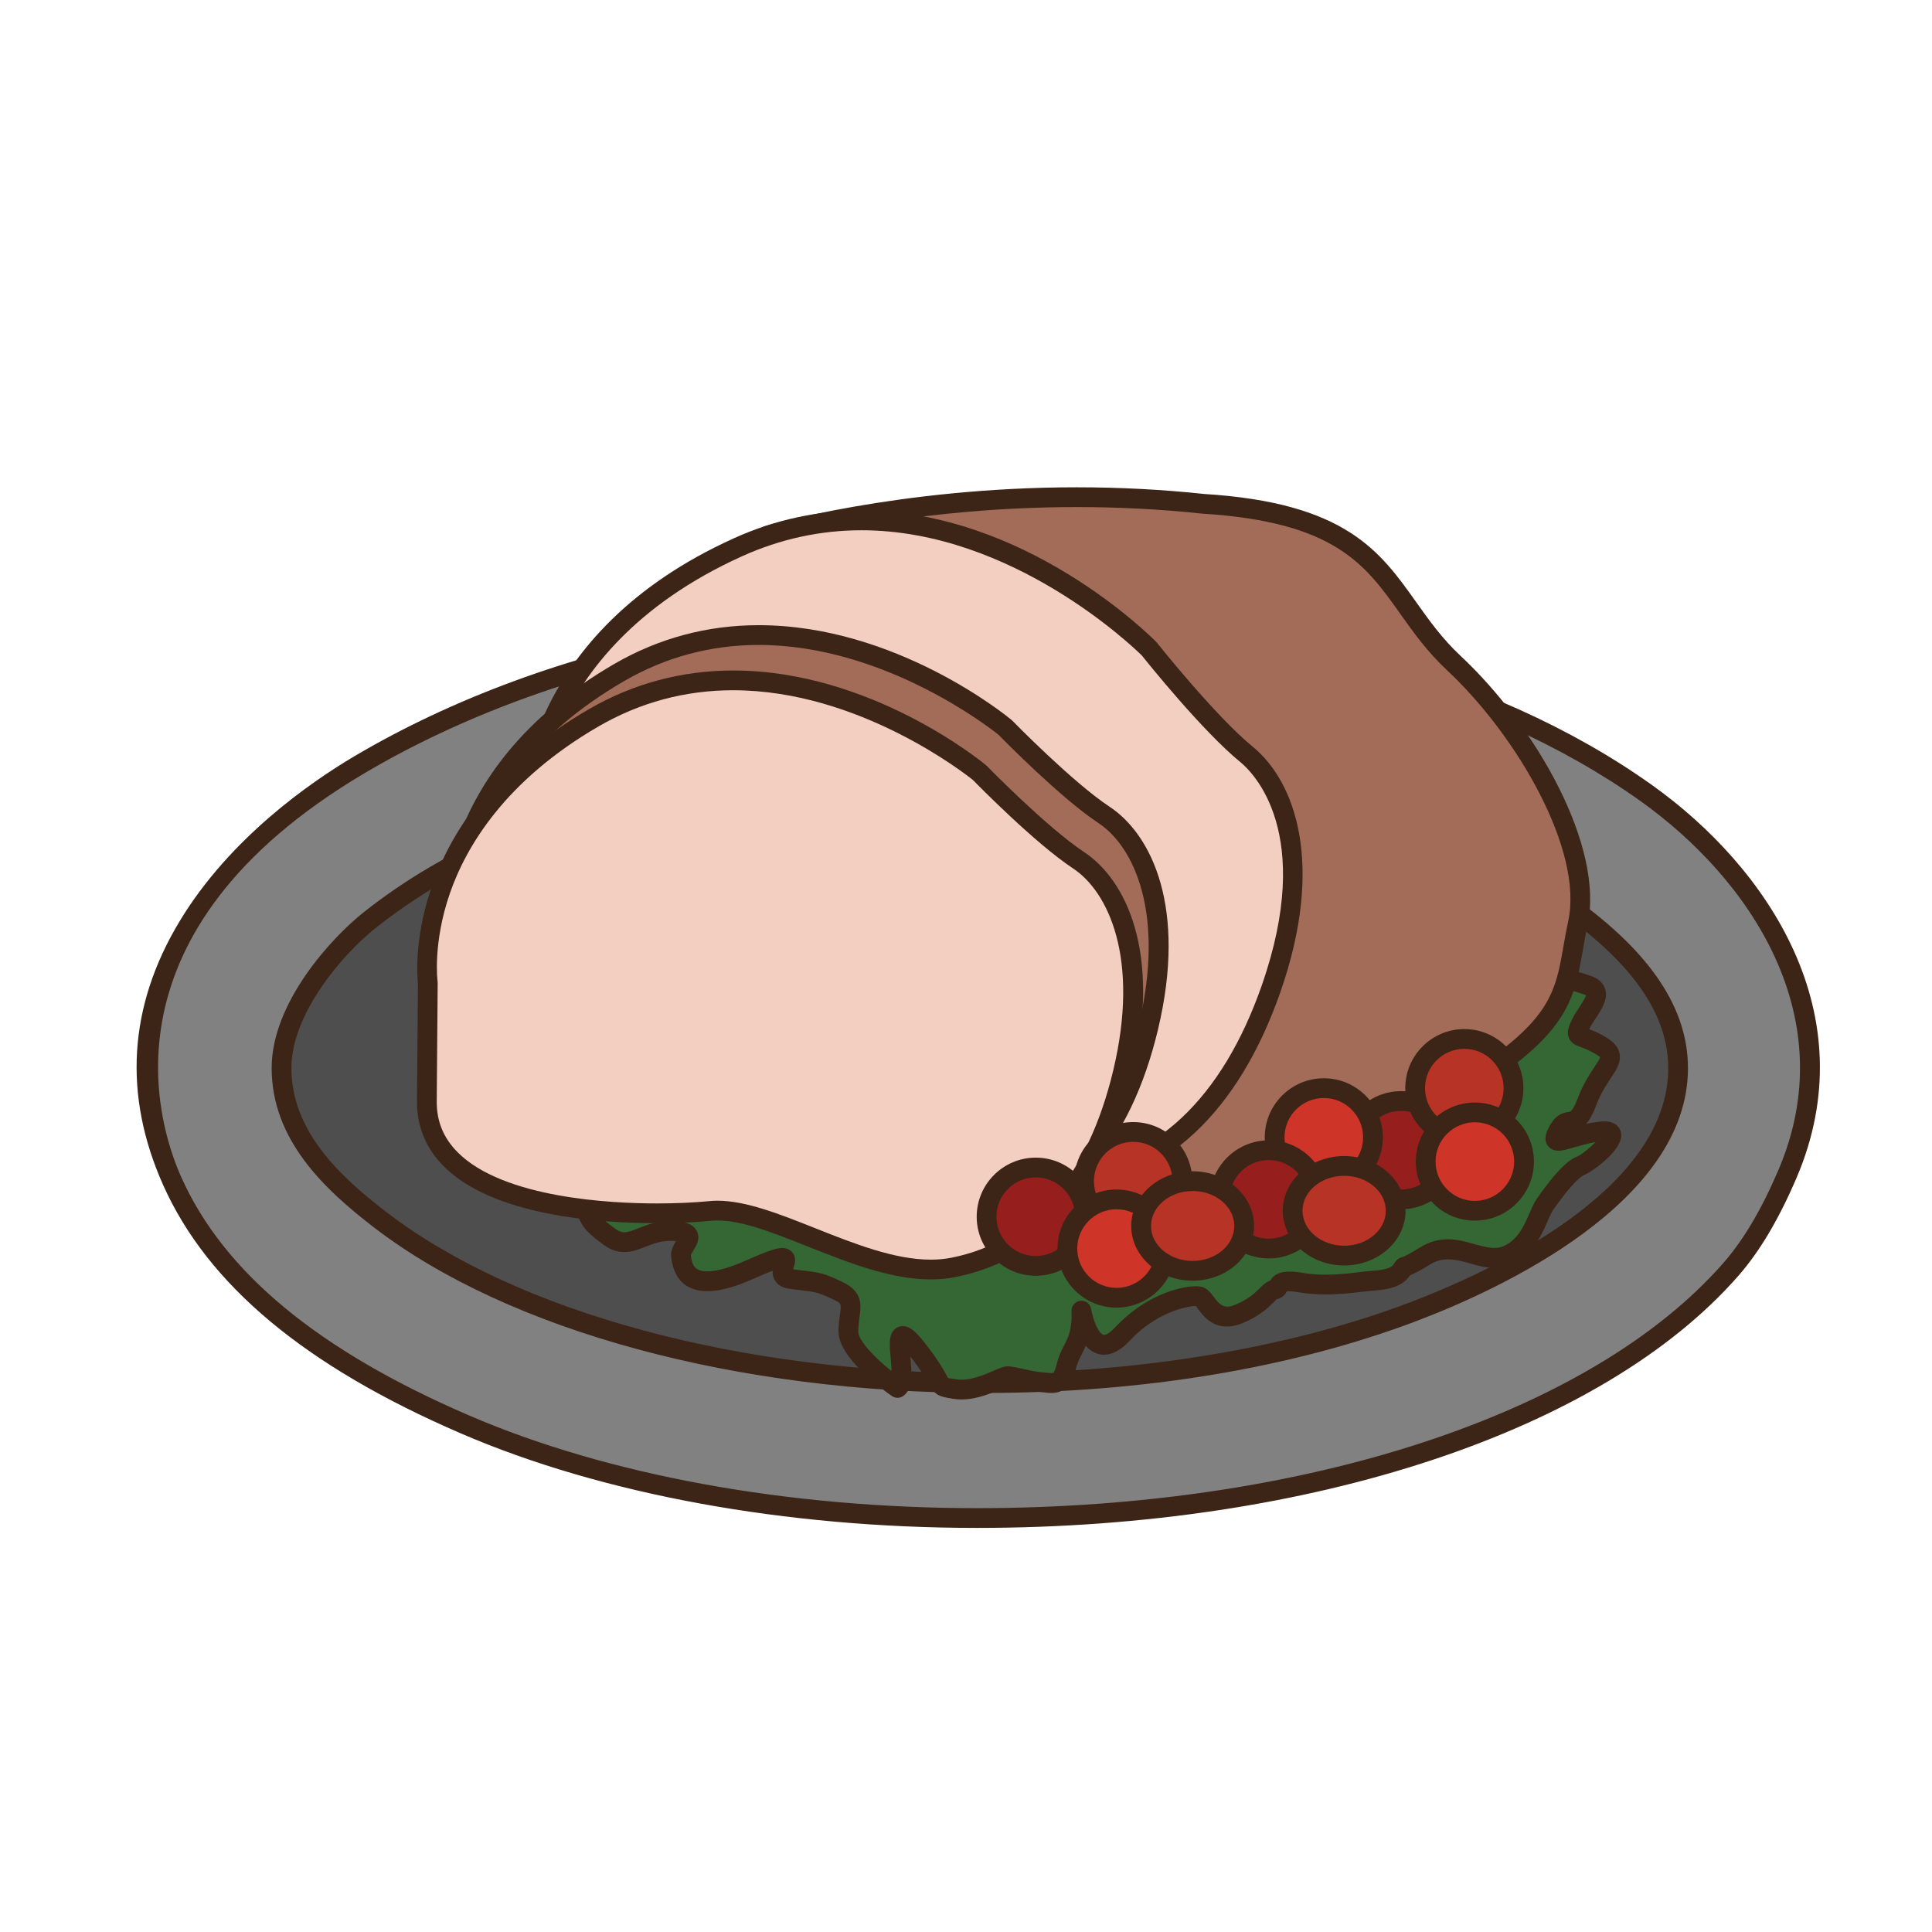 <?xml version="1.0" encoding="utf-8"?>
<!-- Generator: Adobe Illustrator 16.0.0, SVG Export Plug-In . SVG Version: 6.00 Build 0)  -->
<!DOCTYPE svg PUBLIC "-//W3C//DTD SVG 1.1//EN" "http://www.w3.org/Graphics/SVG/1.1/DTD/svg11.dtd">
<svg version="1.1" id="Layer_1" xmlns="http://www.w3.org/2000/svg" xmlns:xlink="http://www.w3.org/1999/xlink" x="0px" y="0px"
	 width="500px" height="500px" viewBox="0 0 500 500" enable-background="new 0 0 500 500" xml:space="preserve">
<g id="Layer_1_copy_54">
	<g>
		<g>
			<path fill="#4E4E4E" d="M451.794,284.343c0,48.636-89.577,88.066-200.071,88.066c-110.494,0-200.076-39.431-200.076-88.066
				c0-48.643,89.581-88.075,200.076-88.075C362.216,196.268,451.794,235.7,451.794,284.343z"/>
			<path fill="#3C2517" d="M251.723,374.964c-111.732,0-202.628-40.649-202.628-90.621c0-49.975,90.896-90.632,202.628-90.632
				c111.728,0,202.626,40.658,202.626,90.632C454.349,334.314,363.449,374.964,251.723,374.964z M251.723,198.824
				c-108.914,0-197.518,38.362-197.518,85.519c0,47.148,88.604,85.511,197.518,85.511c108.91,0,197.515-38.361,197.515-85.511
				C449.236,237.186,360.633,198.824,251.723,198.824z"/>
		</g>
		<g>
			<path fill="#818181" d="M235.317,160.54c77.056-3.67,145.624,12.514,190.76,44.722c25.465,18.177,55.232,54.833,36.51,98.573
				c-3.551,8.289-8.302,17.429-14.604,24.644c-59.729,68.28-227.851,83.233-327.661,40.157
				c-34.273-14.795-63.035-34.518-75.757-62.977c-22.543-50.454,17.28-89.28,48.38-107.7c23.71-14.044,53.104-25.494,86.702-31.942
				C196.571,162.763,215.915,161.461,235.317,160.54z M180.558,202.521c-33.552,6.72-61.807,17.311-84.88,35.598
				c-8.915,7.072-22.852,23.184-22.818,38.334c0.043,17.861,13.924,30.318,25.562,39.24c60.342,46.309,184.889,55.047,267.416,23.74
				c25.264-9.593,68.452-31.3,68.452-62.98c0-18.24-14.569-32.125-28.291-41.986c-41.887-30.09-103.62-41.484-169.763-38.331
				C215.888,197.104,197.937,199.046,180.558,202.521z"/>
			<path fill="#3C2517" d="M252.832,395.421c-49.592,0-97.008-8.685-133.524-24.442c-40.307-17.392-65.52-38.418-77.075-64.277
				c-10.419-23.314-9.001-46.268,4.214-68.219c12.986-21.57,33.89-36.026,45.193-42.72c25.253-14.958,55.519-26.111,87.523-32.254
				c17.352-3.336,37.188-4.625,56.032-5.521c7.175-0.339,14.387-0.514,21.446-0.514c68.909,0,129.612,16.233,170.92,45.71
				c29.957,21.38,55.502,59.312,37.374,101.659c-4.595,10.721-9.508,19-15.029,25.318
				C414.694,370.416,339.18,395.421,252.832,395.421z M256.643,162.585c-6.978,0-14.113,0.169-21.199,0.509
				c-18.661,0.886-38.275,2.158-55.316,5.433c-31.432,6.032-61.128,16.971-85.881,31.632
				c-68.981,40.863-53.68,90.282-47.349,104.458c11.015,24.635,35.356,44.809,74.438,61.672
				c35.888,15.49,82.588,24.018,131.497,24.018c84.92,0,158.957-24.332,193.228-63.514c5.161-5.906,9.804-13.746,14.18-23.965
				c16.932-39.557-7.312-75.262-35.646-95.485C384.144,178.48,324.497,162.585,256.643,162.585z M254.721,360.498
				c-0.007,0-0.007,0-0.014,0c-63.933,0-122.943-15.994-157.844-42.777c-13.111-10.051-26.519-22.816-26.562-41.262
				c-0.036-16.955,15.544-33.805,23.789-40.344c21.752-17.24,49.068-28.712,85.963-36.098c16.849-3.371,34.662-5.417,56.062-6.435
				c7.099-0.339,14.208-0.51,21.129-0.51c62.484,0,114.438,13.597,150.244,39.323c19.75,14.195,29.356,28.607,29.356,44.059
				c0,34.978-49.024,57.364-70.104,65.371C334.542,354.037,295.802,360.498,254.721,360.498z M257.245,198.185
				c-6.841,0-13.867,0.169-20.888,0.503c-21.139,1.009-38.709,3.021-55.3,6.339c-36.072,7.225-62.694,18.374-83.793,35.097
				c-8.799,6.979-21.881,22.412-21.848,36.319c0.036,16.232,12.433,27.923,24.554,37.222
				c34.042,26.121,91.887,41.717,154.736,41.721c0,0,0.01,0,0.015,0c39.893,0,79.031-6.518,110.208-18.342
				c20.082-7.629,66.807-28.799,66.807-60.592c0-13.688-8.912-26.742-27.234-39.909
				C369.577,211.447,318.657,198.185,257.245,198.185z"/>
		</g>
	</g>
	<g>
		<path fill="#346734" d="M146.522,301.744c4.412-10.908,10.306-23.469,13.032-28.924c2.726-5.457,13.639-7.879,35.151-6.971
			c21.52,0.907,24.853,19.698,35.762,22.039c10.912,2.334,16.113-3.943,30.004-8.777c13.895-4.838,39.098-6.898,50.612-10.23
			c11.515-3.334,27.271-1.518,45.763-6.97c18.485-5.456,27.273-15.456,29.396-15.456c2.123,0,14.848,3.938,16.666,5.453
			c1.821,1.514,2.634,1.264,7.881,3.029c5.251,1.766,0,6.364-1.792,10.307c-1.796,3.939-0.023,2.119,5.43,5.453
			c5.456,3.336-0.302,5.451-3.638,14.244c-3.329,8.789-4.851,2.727-7.576,7.812c-2.729,5.088,3.035,0.978,10.912,0.065
			c7.878-0.907-2.425,7.877-5.128,8.925c-2.703,1.036-6.993,6.84-9.116,9.868c-2.124,3.029-3.333,10.603-9.998,13.336
			c-6.669,2.73-13.033-4.854-20.917,0c-7.878,4.847-4.542,1.511-6.359,3.937c-1.819,2.427-6.066,2.427-9.092,2.724
			c-3.033,0.299-10.001,1.518-16.975,0.311c-6.97-1.213-4.847,1.514-6.668,1.816c-1.819,0.305-2.724,3.643-9.392,6.369
			c-6.67,2.725-8.188-3.943-10.003-4.554c-1.817-0.604-11.822,0.91-20.002,9.701c-8.183,8.785-10.606-6.06-10.606-6.06
			c0.305,8.488-2.728,9.394-3.938,14.543c-1.209,5.148-3.337,4.24-6.668,3.937c-3.337-0.301-6.968-1.515-8.488-1.515
			c-1.51,0-7.877,4.246-13.632,3.341c-5.761-0.916-1.821-0.306-10.005-10.611c-8.179-10.305-1.514,7.878-4.846,10.308
			c0,0-12.731-8.789-12.731-14.553c0-5.757,2.429-8.181-2.727-10.607c-5.147-2.422-5.151-2.115-12.121-3.023
			c-6.974-0.908,6.364-10.061-10.607-2.459c-16.972,7.609-17.581-1.176-17.883-3.602c-0.301-2.428,5.758-6.066-2.116-6.367
			c-7.885-0.305-10.912,5.457-16.365,1.514c-5.46-3.939-4.854-4.719-6.062-6.752C150.461,311.311,141.857,313.264,146.522,301.744z"
			/>
		<path fill="#3C2517" d="M248.82,362.177c-0.699,0-1.392-0.047-2.08-0.159c-3.761-0.597-4.714-0.849-6.4-3.898
			c-0.712-1.285-1.882-3.389-4.737-7.047c0.374,4.287,0.729,8.34-1.809,10.184c-0.878,0.643-2.064,0.66-2.955,0.041
			c-2.312-1.594-13.834-9.893-13.834-16.656c0-1.76,0.202-3.234,0.367-4.418c0.395-2.865,0.404-2.916-1.626-3.877
			c-4.035-1.891-4.387-1.938-8.71-2.469l-2.656-0.336c-1.799-0.232-3.088-0.949-3.826-2.135c-0.527-0.848-0.653-1.729-0.6-2.541
			c-1.09,0.412-2.631,1.045-4.808,2.021c-4.893,2.195-8.848,3.263-12.088,3.263c-3.786,0-8.487-1.515-9.349-8.703
			c-0.222-1.771,0.563-3.139,1.249-4.246c-0.269-0.027-0.58-0.047-0.958-0.064l-0.503-0.008c-2.587,0-4.565,0.783-6.479,1.541
			c-1.71,0.674-3.473,1.367-5.437,1.367c-1.852,0-3.604-0.611-5.344-1.867c-4.495-3.25-5.406-4.713-6.281-6.574
			c-0.089-0.197-0.186-0.4-0.298-0.617c-0.229-0.092-0.583-0.199-0.864-0.289c-1.587-0.494-4.244-1.324-5.52-4.02
			c-1.146-2.428-0.871-5.57,0.878-9.885c4.436-10.973,10.398-23.676,13.112-29.105c3.372-6.74,15.1-9.341,37.554-8.383
			c14.096,0.598,21.022,8.324,26.588,14.536c3.273,3.655,6.103,6.812,9.601,7.56c6.185,1.32,10.481-0.578,16.875-3.664
			c3.28-1.582,7.003-3.379,11.751-5.029c8.129-2.834,20.059-4.739,30.586-6.426c7.896-1.266,15.353-2.459,20.155-3.847
			c5.287-1.53,11.436-2.026,17.945-2.552c8.277-0.666,17.659-1.422,27.801-4.413c12.423-3.671,20.43-9.538,24.729-12.689
			c2.602-1.913,3.909-2.872,5.392-2.872c2.541,0,15.934,4.069,18.303,6.049c0.788,0.652,1.123,0.76,3.005,1.311
			c0.99,0.285,2.272,0.658,4.055,1.257c1.969,0.666,3.229,1.772,3.761,3.303c0.918,2.65-0.763,5.215-2.382,7.692
			c-0.63,0.957-1.275,1.951-1.66,2.796c-0.014,0.016-0.017,0.033-0.026,0.055c1.067,0.397,2.567,1,4.466,2.158
			c1.227,0.748,2.909,1.981,3.359,4.015c0.517,2.306-0.775,4.259-2.271,6.513c-1.143,1.732-2.562,3.881-3.67,6.803
			c-0.903,2.381-1.763,3.947-2.667,4.988c1.047-0.225,2.16-0.422,3.315-0.553c0.497-0.061,0.938-0.082,1.325-0.082
			c3.545,0,4.251,2.273,4.377,2.971c0.82,4.41-7.85,10.271-9.617,10.955c-0.235,0.092-2.445,1.105-7.938,8.951
			c-0.439,0.629-0.928,1.742-1.44,2.916c-1.646,3.775-3.902,8.951-9.688,11.32c-1.317,0.539-2.684,0.799-4.171,0.799
			c-2.256,0-4.372-0.607-6.427-1.197c-3.61-1.041-6.903-1.662-9.944,0.209c-2.882,1.771-4.438,2.566-5.39,2.934
			c-0.08,0.105-0.166,0.226-0.266,0.363c-2.271,3.02-6.377,3.355-9.681,3.627l-1.209,0.102c-0.451,0.046-0.991,0.111-1.606,0.187
			c-2.173,0.267-5.452,0.66-9.07,0.66c-2.48,0-4.833-0.188-6.982-0.562c-1.435-0.248-2.634-0.299-3.055-0.242
			c-0.391,0.699-1.127,1.789-2.753,2.062c0.066,0.023-0.352,0.436-0.683,0.771c-1.338,1.332-3.578,3.561-8.163,5.441
			c-1.368,0.555-2.688,0.84-3.93,0.84c-4.067,0-6.211-2.879-7.495-4.603c-0.174-0.229-0.383-0.515-0.548-0.715
			c-0.01,0-0.022,0-0.036,0c-2.26,0-10.257,1.651-17.095,9.004c-2.252,2.418-4.416,3.597-6.619,3.597
			c-1.986,0-3.531-0.957-4.724-2.3c-0.335,0.795-0.694,1.498-1.044,2.185c-0.632,1.242-1.182,2.309-1.543,3.844
			c-0.623,2.648-1.951,6.17-6.295,6.17c-0.639,0-1.331-0.072-2.09-0.164l-1.004-0.104c-1.941-0.177-3.945-0.629-5.553-0.994
			c-1.015-0.229-2.279-0.51-2.703-0.51c-0.026,0.038-0.881,0.407-1.566,0.702C256.672,360.521,252.835,362.177,248.82,362.177z
			 M233.651,343.195c1.623,0,3.114,1.115,5.486,4.104c3.461,4.357,4.846,6.855,5.671,8.346c0.229,0.41,0.487,0.881,0.593,0.994
			c0.109,0.014,1.14,0.172,2.137,0.33c3.333,0.518,7.176-1.168,9.642-2.232c1.622-0.704,2.604-1.133,3.594-1.133
			c0.994,0,2.242,0.285,3.826,0.642c1.536,0.344,3.279,0.737,4.894,0.887c0.396,0.033,0.769,0.08,1.133,0.119
			c0.954,0.112,1.938,0.08,1.944,0.08c0,0,0.435-0.313,0.867-2.177c0.504-2.141,1.283-3.661,1.973-5.004
			c1.111-2.182,2.072-4.063,1.904-8.864c-0.051-1.351,0.953-2.498,2.295-2.636c1.365-0.145,2.555,0.793,2.779,2.125
			c0.504,3.037,2.106,6.701,3.34,6.701c0.246,0,1.18-0.145,2.875-1.967c7.825-8.41,17.055-10.631,20.838-10.631
			c0.741,0,1.342,0.08,1.846,0.246c1.278,0.432,2.074,1.496,2.839,2.529c1.61,2.162,2.8,3.141,5.39,2.082
			c3.639-1.492,5.284-3.135,6.486-4.332c0.802-0.801,1.63-1.623,2.76-2.019c0.997-1.606,2.833-2.916,8.219-1.989
			c1.859,0.323,3.916,0.489,6.105,0.489c3.307,0,6.285-0.358,8.455-0.627c0.662-0.08,1.238-0.146,1.719-0.196l1.302-0.111
			c2.157-0.176,5.112-0.416,5.996-1.6c0.295-0.39,0.411-0.582,0.475-0.681c0.407-0.676,1.271-1.272,2.051-1.362
			c-0.023-0.007,0.925-0.312,4.545-2.539c2.229-1.375,4.549-2.039,7.086-2.039c2.521,0,4.877,0.676,6.951,1.271
			c2.742,0.785,5.25,1.397,7.248,0.58c3.862-1.584,5.496-5.328,6.939-8.636c0.619-1.416,1.199-2.756,1.936-3.801
			c6.549-9.352,9.365-10.436,10.293-10.789c1.022-0.395,3.322-2.215,4.883-3.787c-2.07,0.355-3.966,0.906-5.546,1.363
			c-1.749,0.51-3.008,0.875-4.088,0.875c-1.742,0-2.574-0.957-2.912-1.527c-1.054-1.758,0.026-3.77,0.547-4.735
			c1.645-3.074,3.437-3.556,4.985-3.767c0.461-0.062,1.09-0.147,2.451-3.743c1.309-3.453,2.972-5.972,4.188-7.812
			c0.64-0.967,1.432-2.16,1.527-2.636c-0.003,0-0.003,0-0.003,0c-0.055,0-0.306-0.272-1.019-0.709
			c-1.688-1.034-2.98-1.509-3.922-1.854c-1.249-0.459-2.538-0.933-3.15-2.396c-0.608-1.464-0.065-2.882,0.646-4.446
			c0.547-1.197,1.306-2.355,2.038-3.476c0.604-0.925,1.576-2.414,1.769-3.144c-0.104-0.053-0.265-0.125-0.5-0.201
			c-1.692-0.571-2.912-0.926-3.85-1.2c-2.08-0.604-3.228-0.935-4.854-2.289c-1.557-1.136-12.156-4.479-14.752-4.834
			c-0.543,0.303-1.651,1.118-2.646,1.848c-4.549,3.341-13.021,9.554-26.3,13.476c-10.65,3.139-20.317,3.918-28.846,4.606
			c-6.513,0.523-12.138,0.978-16.932,2.367c-5.108,1.476-12.711,2.69-20.764,3.979c-10.319,1.651-22.012,3.524-29.721,6.207
			c-4.469,1.556-8.05,3.281-11.209,4.81c-5.128,2.476-9.564,4.614-15.106,4.614c-1.643,0-3.3-0.186-5.062-0.562
			c-5.122-1.096-8.627-5.006-12.334-9.146c-5.185-5.78-11.055-12.338-23-12.84c-2.896-0.121-5.639-0.184-8.149-0.184
			c-17.966,0-23.296,3.124-24.61,5.744c-2.681,5.361-8.567,17.9-12.947,28.738c-1.553,3.834-1.215,5.318-0.997,5.781
			c0.292,0.621,1.146,0.93,2.422,1.325c1.282,0.398,2.736,0.849,3.552,2.23c0.308,0.512,0.517,0.957,0.722,1.387
			c0.487,1.052,0.878,1.879,4.645,4.599c1.104,0.799,1.835,0.897,2.346,0.897c0.99,0,2.18-0.47,3.555-1.011
			c2.282-0.899,5.154-2.034,9.063-1.883c2.405,0.09,5.009,0.461,6.103,2.511c1.069,2.006-0.12,3.924-0.905,5.192
			c-0.191,0.318-0.51,0.83-0.615,1.092c0.314,2.48,0.871,4.211,4.276,4.211c2.468,0,5.83-0.944,9.998-2.815
			c5.97-2.672,8.073-3.221,9.395-3.221c1.574,0,2.389,0.815,2.74,1.307c0.993,1.386,0.48,2.906,0.139,3.914
			c-0.029,0.082-0.06,0.179-0.096,0.279l2.425,0.305c4.707,0.578,5.618,0.736,10.26,2.918c5.437,2.56,4.946,6.091,4.516,9.199
			c-0.149,1.086-0.318,2.312-0.318,3.721c0,2.242,4.068,6.593,8.62,10.216c-0.04-1.158-0.146-2.447-0.226-3.347
			c-0.309-3.515-0.51-5.828,0.835-7.303C231.945,343.555,232.764,343.195,233.651,343.195z"/>
	</g>
	<g>
		<path fill="#A26C58" d="M198.575,138.652c0,0,50.381-14.939,112.811-8.27c48.492,3.031,46.368,23.941,64.854,41.216
			c18.488,17.274,36.368,47.58,32.124,67.277c-4.24,19.699,0.302,27.581-48.188,53.036c-48.484,25.457-88.732,13.709-89.422,13.67
			c-0.695-0.047-69.985-111.253-69.985-111.253L198.575,138.652z"/>
		<path fill="#3C2517" d="M295.663,310.876c-6.244,0-15.656-0.469-25.035-2.707l-0.251-0.055c-1.602-0.21-3.121-2.638-37.04-56.821
			c-17.412-27.811-34.734-55.613-34.734-55.613c-0.235-0.377-0.371-0.807-0.385-1.25l-2.196-55.674
			c-0.046-1.168,0.709-2.22,1.825-2.553c0.345-0.101,34.572-10.091,80.805-10.091c11.164,0,22.27,0.582,33.009,1.729
			c36.59,2.284,45.468,14.78,54.866,28.011c3.29,4.633,6.69,9.421,11.459,13.877c19.595,18.31,37.249,49.382,32.876,69.686
			c-0.493,2.301-0.868,4.439-1.22,6.46c-2.76,15.764-4.423,25.273-48.279,48.3C335.071,307.98,311.124,310.876,295.663,310.876z
			 M272.234,303.3c8.76,2.033,17.552,2.468,23.429,2.468c14.888,0,37.951-2.797,63.323-16.119
			c41.629-21.851,43.047-29.951,45.616-44.654c0.364-2.086,0.749-4.286,1.26-6.655c3.941-18.287-13.215-47.911-31.365-64.876
			c-5.148-4.807-8.699-9.811-12.138-14.649c-9.049-12.739-16.862-23.739-51.134-25.881c-10.671-1.136-21.589-1.708-32.573-1.708
			c-39.297,0-69.714,7.313-77.443,9.355l2.087,52.971C229.1,234.965,267.396,296.182,272.234,303.3z"/>
	</g>
	<g>
		<path fill="#F3CFC2" d="M137.127,210.995c0,0-1.815-44.247,53.945-69.399c55.761-25.154,106.374,26.365,106.374,26.365
			s15.155,19.093,25.152,27.277c10.006,8.181,17.578,28.485,6.367,60.612c-11.213,32.123-30.312,47.58-53.037,49.7
			c-22.729,2.123-48.79-22.729-66.368-22.729c-17.581,0-79.708-5.762-76.071-38.792
			C137.127,210.995,137.127,210.995,137.127,210.995z"/>
		<path fill="#3C2517" d="M273.12,308.234c-12.384,0-24.952-6.537-37.11-12.861c-9.879-5.141-19.211-9.998-26.449-9.998
			c-0.53,0-52.892-0.244-72.089-21.668c-5.151-5.751-7.348-12.468-6.523-19.958l3.621-32.876
			c-0.026-3.55,0.838-46.974,55.449-71.607c10.512-4.743,21.593-7.146,32.939-7.146c42.38,0,74.944,32.661,76.312,34.05
			c0.063,0.065,0.123,0.131,0.177,0.204c0.148,0.187,15.1,18.972,24.771,26.885c11.017,9.014,18.686,30.409,7.163,63.433
			c-10.923,31.276-30.015,49.053-55.215,51.404C275.157,308.191,274.145,308.234,273.12,308.234z M222.958,137.231
			c-10.618,0-20.993,2.254-30.839,6.695c-28.083,12.667-40.847,30.304-46.607,42.868c-6.188,13.493-5.834,23.993-5.831,24.099
			c0.007,0.126,0.004,0.255-0.01,0.382l-3.641,33.03c-0.669,6.073,1.051,11.302,5.251,15.987
			c14.679,16.383,54.267,19.97,68.279,19.97c8.491,0,18.363,5.137,28.812,10.573c12.506,6.508,25.469,13.283,37.317,12.168
			c23.066-2.147,40.65-18.748,50.861-47.998c13.754-39.414-2.229-55.053-5.568-57.79c-9.797-8.017-24.041-25.783-25.448-27.549
			C293.648,167.8,262.124,137.231,222.958,137.231z"/>
	</g>
	<g>
		<path fill="#A26C58" d="M117.31,242.654c0,0-5.8-40.354,42.931-68.603c48.721-28.248,99.89,14.21,99.89,14.21
			s15.663,16.075,25.588,22.635c9.926,6.559,18.757,24.446,11.489,54.918c-7.269,30.471-23.312,46.412-43.931,50.477
			c-20.623,4.068-46.812-16.264-62.913-14.617c-16.101,1.643-73.54,2.17-73.295-28.424
			C117.31,242.654,117.31,242.654,117.31,242.654z"/>
		<path fill="#3C2517" d="M247.495,319.386c-10.408,0-21.291-4.321-31.809-8.502c-9.518-3.778-18.409-7.336-25.064-6.67
			c-3.893,0.397-9.021,0.623-14.069,0.623c-15.127,0-42.41-1.916-55.165-14.774c-4.617-4.65-6.927-10.312-6.874-16.834l0.242-30.44
			c-0.368-3.389-3.545-43.271,44.199-70.95c11.492-6.662,24.073-10.041,37.395-10.041c35.489,0,64.205,23.498,65.41,24.498
			c0.073,0.057,0.141,0.118,0.199,0.183c0.155,0.159,15.587,15.953,25.167,22.283c10.988,7.262,20.062,26.222,12.568,57.646
			c-7.099,29.756-22.98,47.869-45.925,52.395c-1.979,0.389-4.085,0.586-6.271,0.586L247.495,319.386L247.495,319.386z
			 M192.291,299.02c7.378,0,16.077,3.455,25.283,7.112c10.074,4.002,20.489,8.142,29.921,8.142h0.004
			c1.852,0,3.631-0.162,5.283-0.492c20.838-4.105,35.338-20.896,41.937-48.561c6.892-28.892-1.302-46.173-10.412-52.194
			c-9.723-6.428-24.397-21.341-25.901-22.876c-1.843-1.482-29.434-23.241-62.055-23.241c-12.406,0-24.124,3.147-34.827,9.354
			c-46.693,27.065-41.734,65.641-41.678,66.03c0.02,0.124,0.026,0.253,0.022,0.379l-0.241,30.597
			c-0.043,5.18,1.723,9.494,5.39,13.188c11.876,11.978,40.002,13.271,51.537,13.271c4.883,0,9.822-0.218,13.552-0.601
			C190.817,299.057,191.546,299.02,192.291,299.02z"/>
	</g>
	<g>
		<path fill="#F3CFC2" d="M110.714,254.377c0,0-5.797-40.358,42.928-68.604c48.724-28.247,99.893,14.21,99.893,14.21
			s15.663,16.077,25.585,22.633c9.922,6.56,18.76,24.45,11.491,54.922c-7.271,30.469-23.312,46.41-43.935,50.476
			c-20.618,4.065-46.81-16.257-62.909-14.619c-16.101,1.643-73.54,2.174-73.295-28.422
			C110.714,254.377,110.714,254.377,110.714,254.377z"/>
		<path fill="#3C2517" d="M240.899,331.109c-10.412,0-21.288-4.32-31.815-8.5c-9.515-3.781-18.406-7.353-25.058-6.67
			c-3.893,0.396-9.021,0.623-14.066,0.623c-15.133,0-42.417-1.92-55.174-14.779c-4.608-4.648-6.924-10.312-6.871-16.83l0.245-30.441
			c-0.368-3.391-3.545-43.276,44.199-70.949c11.492-6.664,24.073-10.039,37.391-10.039c35.487,0,64.208,23.494,65.414,24.495
			c0.07,0.056,0.136,0.117,0.199,0.182c0.152,0.159,15.59,15.951,25.166,22.285c10.988,7.265,20.062,26.224,12.566,57.646
			C286,307.882,270.118,326,247.171,330.52C245.193,330.912,243.083,331.109,240.899,331.109z M185.688,310.744
			c7.375,0,16.074,3.455,25.283,7.113c10.078,4.004,20.493,8.139,29.928,8.139c1.852,0,3.631-0.164,5.284-0.49
			c20.84-4.107,35.336-20.9,41.939-48.561c6.892-28.89-1.302-46.172-10.415-52.197c-9.721-6.425-24.402-21.337-25.898-22.873
			c-1.84-1.48-29.436-23.241-62.06-23.241c-12.409,0-24.123,3.146-34.83,9.351c-24.349,14.116-34.38,31.307-38.505,43.243
			c-4.469,12.935-3.184,22.693-3.166,22.792c0.016,0.123,0.022,0.252,0.022,0.379l-0.245,30.594
			c-0.039,5.18,1.723,9.492,5.387,13.191c11.887,11.973,40.005,13.266,51.547,13.266c4.876,0,9.819-0.217,13.549-0.596
			C184.218,310.777,184.947,310.744,185.688,310.744z"/>
	</g>
	<g>
		<path fill="#961F1E" d="M375.332,297.667c0,7.031-5.705,12.731-12.729,12.731c-7.029,0-12.73-5.7-12.73-12.731
			c0-7.028,5.701-12.728,12.73-12.728C369.627,284.941,375.332,290.639,375.332,297.667z"/>
		<path fill="#3C2517" d="M362.604,312.957c-8.428,0-15.284-6.857-15.284-15.289c0-8.428,6.856-15.281,15.284-15.281
			c8.425,0,15.285,6.854,15.285,15.281C377.89,306.1,371.028,312.957,362.604,312.957z M362.604,287.5
			c-5.611,0-10.174,4.561-10.174,10.168c0,5.613,4.562,10.176,10.174,10.176c5.608,0,10.171-4.562,10.171-10.176
			C372.774,292.061,368.213,287.5,362.604,287.5z"/>
	</g>
	<g>
		<path fill="#CE3427" d="M355.329,294.337c0,7.031-5.701,12.728-12.729,12.728c-7.032,0-12.729-5.695-12.729-12.728
			s5.697-12.731,12.729-12.731C349.628,281.605,355.329,287.307,355.329,294.337z"/>
		<path fill="#3C2517" d="M342.602,309.621c-8.431,0-15.284-6.855-15.284-15.283c0-8.43,6.854-15.286,15.284-15.286
			c8.429,0,15.285,6.856,15.285,15.286C357.887,302.766,351.029,309.621,342.602,309.621z M342.602,284.164
			c-5.61,0-10.174,4.561-10.174,10.174c0,5.607,4.562,10.17,10.174,10.17c5.608,0,10.171-4.562,10.171-10.17
			C352.771,288.725,348.21,284.164,342.602,284.164z"/>
	</g>
	<g>
		<path fill="#B63325" d="M391.697,281.605c0,7.031-5.701,12.731-12.729,12.731c-7.029,0-12.73-5.7-12.73-12.731
			c0-7.027,5.701-12.726,12.73-12.726C385.996,268.88,391.697,274.578,391.697,281.605z"/>
		<path fill="#3C2517" d="M378.97,296.895c-8.432,0-15.289-6.857-15.289-15.289c0-8.424,6.857-15.281,15.289-15.281
			c8.429,0,15.285,6.857,15.285,15.281C394.255,290.037,387.397,296.895,378.97,296.895z M378.97,271.438
			c-5.614,0-10.174,4.563-10.174,10.168c0,5.612,4.56,10.178,10.174,10.178c5.608,0,10.17-4.564,10.17-10.178
			C389.14,276.001,384.578,271.438,378.97,271.438z"/>
	</g>
	<g>
		<path fill="#CE3427" d="M394.423,300.615c0,7.027-5.701,12.729-12.728,12.729c-7.029,0-12.73-5.701-12.73-12.729
			c0-7.031,5.701-12.727,12.73-12.727C388.722,287.889,394.423,293.583,394.423,300.615z"/>
		<path fill="#3C2517" d="M381.695,315.902c-8.428,0-15.285-6.859-15.285-15.287s6.857-15.283,15.285-15.283
			c8.425,0,15.285,6.855,15.285,15.283S390.12,315.902,381.695,315.902z M381.695,290.443c-5.611,0-10.173,4.563-10.173,10.172
			c0,5.609,4.562,10.174,10.173,10.174c5.607,0,10.171-4.564,10.171-10.174C391.866,295.007,387.304,290.443,381.695,290.443z"/>
	</g>
	<g>
		<circle fill="#961F1E" cx="268.057" cy="314.882" r="12.729"/>
		<path fill="#3C2517" d="M268.055,330.169c-8.425,0-15.285-6.854-15.285-15.287c0-8.43,6.86-15.289,15.285-15.289
			c8.428,0,15.285,6.859,15.285,15.289C283.34,323.314,276.482,330.169,268.055,330.169z M268.055,304.707
			c-5.607,0-10.171,4.564-10.171,10.176c0,5.612,4.562,10.174,10.171,10.174c5.611,0,10.174-4.562,10.174-10.174
			C278.229,309.271,273.666,304.707,268.055,304.707z"/>
	</g>
	<g>
		<path fill="#B63325" d="M306.006,305.675c0,7.031-5.698,12.732-12.725,12.732c-7.036,0-12.731-5.701-12.731-12.732
			c0-7.03,5.695-12.727,12.731-12.727C300.308,292.949,306.006,298.645,306.006,305.675z"/>
		<path fill="#3C2517" d="M293.281,320.962c-8.432,0-15.285-6.854-15.285-15.287c0-8.428,6.854-15.28,15.285-15.28
			c8.425,0,15.282,6.854,15.282,15.28C308.562,314.107,301.706,320.962,293.281,320.962z M293.281,295.507
			c-5.612,0-10.178,4.562-10.178,10.168c0,5.613,4.564,10.177,10.178,10.177c5.604,0,10.17-4.562,10.17-10.177
			C303.451,300.07,298.887,295.507,293.281,295.507z"/>
	</g>
	<g>
		<path fill="#CE3427" d="M301.692,323.125c0,7.029-5.695,12.732-12.729,12.732c-7.03,0-12.728-5.703-12.728-12.732
			s5.697-12.725,12.728-12.725C295.997,310.4,301.692,316.096,301.692,323.125z"/>
		<path fill="#3C2517" d="M288.965,338.41c-8.425,0-15.285-6.854-15.285-15.285c0-8.426,6.86-15.281,15.285-15.281
			c8.428,0,15.285,6.855,15.285,15.281C304.25,331.557,297.393,338.41,288.965,338.41z M288.965,312.957
			c-5.607,0-10.174,4.562-10.174,10.168c0,5.613,4.564,10.176,10.174,10.176s10.173-4.562,10.173-10.176
			C299.138,317.52,294.573,312.957,288.965,312.957z"/>
	</g>
	<g>
		<path fill="#961F1E" d="M341.088,310.4c0,7.026-5.698,12.725-12.73,12.725c-7.029,0-12.729-5.697-12.729-12.725
			c0-7.031,5.698-12.732,12.729-12.732C335.39,297.667,341.088,303.369,341.088,310.4z"/>
		<path fill="#3C2517" d="M328.356,325.682c-8.429,0-15.281-6.855-15.281-15.281c0-8.433,6.854-15.287,15.281-15.287
			c8.432,0,15.288,6.854,15.288,15.287C343.646,318.826,336.788,325.682,328.356,325.682z M328.356,300.223
			c-5.608,0-10.171,4.563-10.171,10.178c0,5.604,4.562,10.168,10.171,10.168c5.611,0,10.174-4.562,10.174-10.168
			C338.53,304.787,333.969,300.223,328.356,300.223z"/>
	</g>
	<g>
		<path fill="#B63325" d="M321.993,317.285c0,6.404-5.974,11.6-13.334,11.6c-7.364,0-13.339-5.195-13.339-11.6
			c0-6.41,5.975-11.609,13.339-11.609C316.021,305.675,321.993,310.875,321.993,317.285z"/>
		<path fill="#3C2517" d="M308.659,331.445c-8.763,0-15.896-6.353-15.896-14.16c0-7.811,7.133-14.164,15.896-14.164
			c8.759,0,15.892,6.354,15.892,14.164C324.551,325.093,317.418,331.445,308.659,331.445z M308.659,308.23
			c-5.946,0-10.78,4.063-10.78,9.055c0,4.988,4.834,9.047,10.78,9.047c5.942,0,10.775-4.059,10.775-9.047
			C319.436,312.294,314.603,308.23,308.659,308.23z"/>
	</g>
	<g>
		<path fill="#B63325" d="M361.203,313.343c0,6.408-5.97,11.605-13.334,11.605c-7.368,0-13.334-5.197-13.334-11.605
			c0-6.409,5.966-11.6,13.334-11.6C355.233,301.744,361.203,306.934,361.203,313.343z"/>
		<path fill="#3C2517" d="M347.869,327.501c-8.763,0-15.893-6.351-15.893-14.158s7.13-14.157,15.893-14.157
			c8.762,0,15.888,6.35,15.888,14.157S356.631,327.501,347.869,327.501z M347.869,304.298c-5.943,0-10.78,4.058-10.78,9.045
			c0,4.988,4.837,9.05,10.78,9.05c5.942,0,10.775-4.062,10.775-9.05C358.645,308.355,353.812,304.298,347.869,304.298z"/>
	</g>
</g>
</svg>
